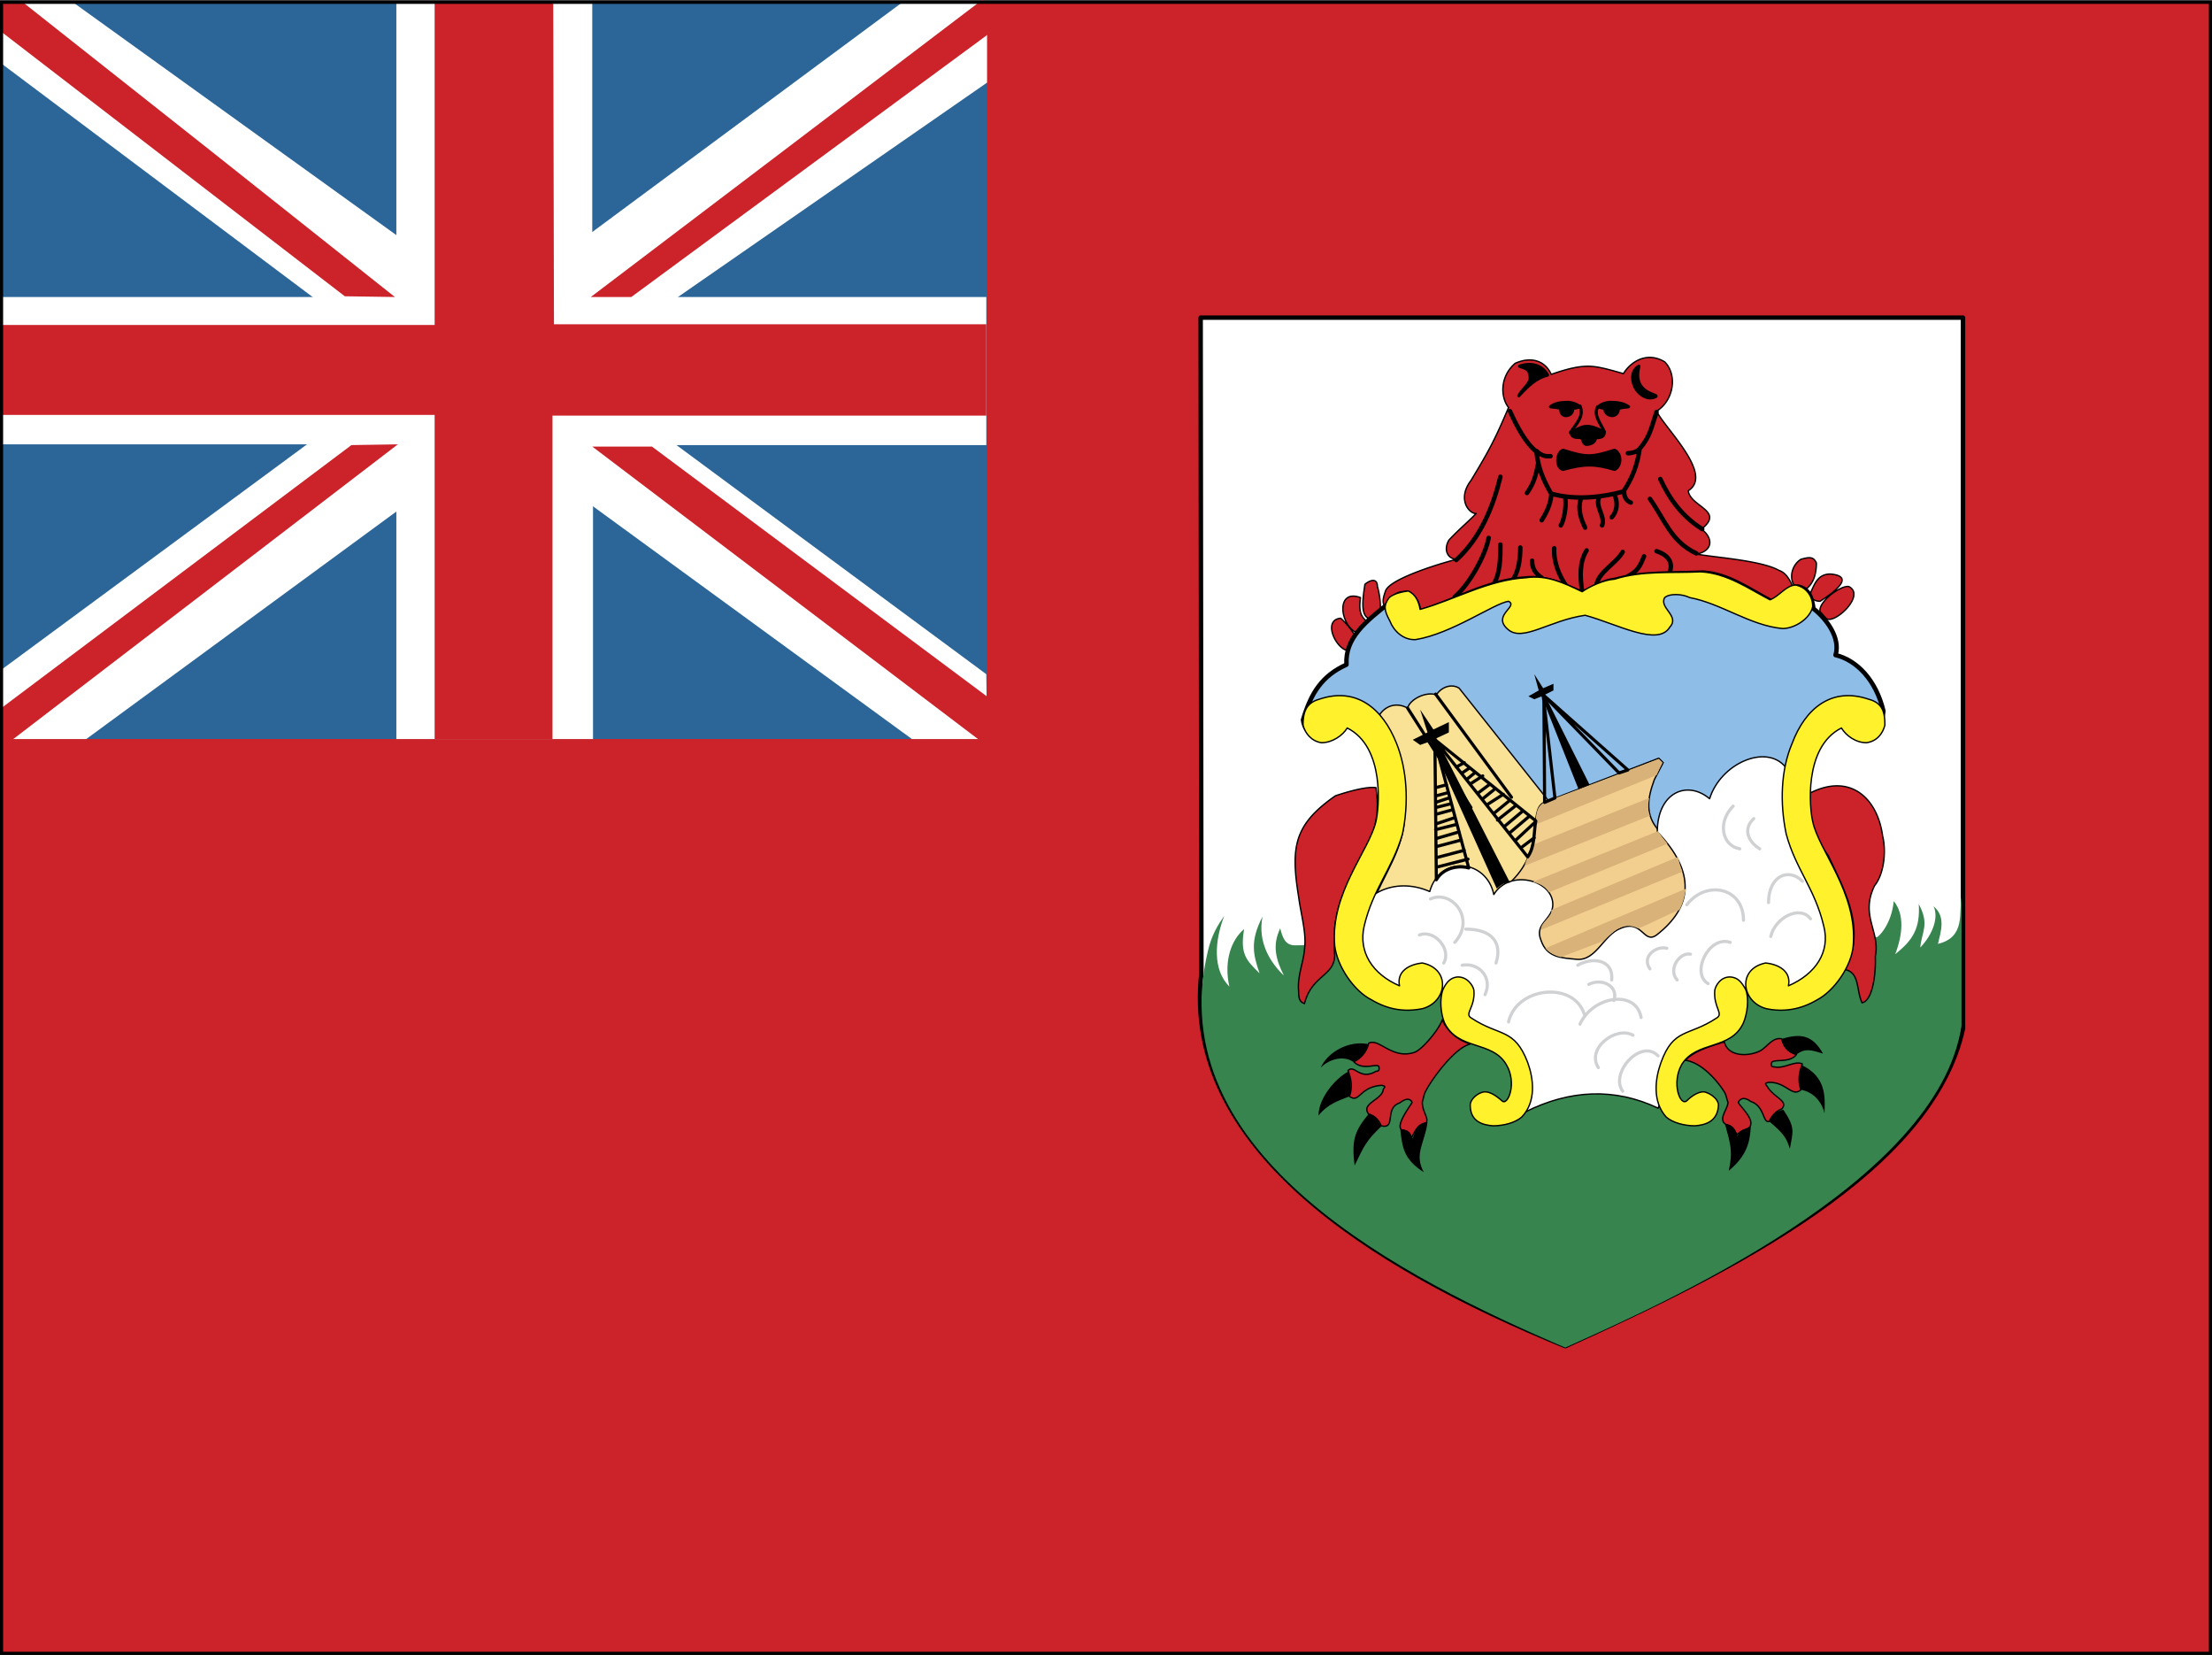 <svg xmlns="http://www.w3.org/2000/svg" width="2500" height="1870" viewBox="0 0 216.232 161.721"><rect x="0" y="0" width="216.232" height="161.721" fill="#333333" stroke="none"/><path fill-rule="evenodd" clip-rule="evenodd" fill="#cc2229" d="M.152.216H216.08v161.352H.152V.216z"/><path fill-rule="evenodd" clip-rule="evenodd" fill="#2c6698" d="M.225.216h96.263v72H.225v-72z"/><path fill-rule="evenodd" clip-rule="evenodd" fill="#fff" d="M56.097 36.072L96.488 8.064V.216h-8.28L48.249 29.808 7.137.216H.225v6.048l39.744 29.808L.225 65.376v6.84h8.208l40.248-29.52 40.464 29.52h7.343l-.071-6.336-40.32-29.808z"/><path fill-rule="evenodd" clip-rule="evenodd" fill="#fff" d="M57.969 43.488h38.448V29.016H57.896V.288H38.745v28.728H.225v14.4h38.52v28.8h19.224V43.488z"/><path d="M34.353 43.488l4.536-.072L1.017 72.432l-.936-.144.144-3.168 34.128-25.632zm61.343 28.8h.864v-4.176l-32.832-24.48h-5.832l37.8 28.656zM61.712 29.016h-3.96l19.08-14.472L95.984 0l.648.288v3.024l-34.92 25.704zm-7.703 11.592h42.408V31.68H54.152L54.081.216H42.488v31.536H.152v8.784h42.336v31.68h11.521V40.608zM2.241.216H.225v2.952l33.48 25.776 4.896.072-18.144-14.4L2.241.216z" fill-rule="evenodd" clip-rule="evenodd" fill="#cc2229"/><path fill="none" stroke="#000" stroke-width=".305" stroke-miterlimit="2.613" d="M.152.216H216.08v161.352H.152V.216z"/><path d="M117.368 31.032h74.521v69.48c-3.024 13.896-22.464 23.617-38.88 31.033-19.44-7.922-37.44-19.584-35.568-36.434l-.073-64.079z" fill-rule="evenodd" clip-rule="evenodd" fill="#fff" stroke="#000" stroke-width=".436" stroke-linecap="round" stroke-linejoin="round" stroke-miterlimit="2.613"/><path d="M118.089 92.881c.359-1.514.936-2.449 1.584-3.385-.937 2.447-1.152 5.256.504 6.912-.576-2.52.216-4.607 1.439-5.615-.432 2.52.288 3.096 1.513 4.318-.648-1.871-.937-3.168.287-5.543-.504 2.52.793 4.535 2.089 5.76-.792-1.584-1.152-2.951-.36-4.607.216.791.432 1.656 1.44 1.656l56.88-.793c.144 0 1.439-1.225 1.656-3.527 1.079 1.295.863 3.311.144 5.184 1.728-1.369 2.448-2.52 2.304-4.896 1.08 2.016.288 2.664.145 4.248 1.296-1.367 1.8-3.023 1.296-4.031 1.224 1.008.72 2.447.432 3.672 2.736-.648 2.017-3.096 2.304-4.609v12.602c-2.304 15.408-29.664 27.359-38.735 31.463-15.771-6.77-39.746-18.794-34.922-38.809z" fill-rule="evenodd" clip-rule="evenodd" fill="#37844f"/><path d="M140.984 99.648c-.288.936-1.943 2.879-2.664 3.168-2.231.791-3.527-1.439-4.536-.865-.144.793-.792 1.514-1.439 1.801.864.936 2.376.072 2.448.504.071.359-.072.432-.288.432-1.584.936-2.089-.719-2.736-.072.36.938.432 1.656.144 2.521 1.009.719.937-.938 3.168-1.08.217.072.433.072.145.359-.072 1.08-2.232 1.367-1.44 2.447.576.145 1.009.576 1.225 1.152 1.512.361.288-1.729 1.8-2.232.576-.432 1.008-.504 1.224-.07 0 .143-1.8 2.375-.936 2.734.432 0 .792.217.864.793.359-.721.647-1.369 1.296-1.439.647-.289-.288-1.152-.216-2.16.144-.434.144-.721.359-1.08.648-1.225 2.809-4.176 4.32-4.537-1.369-.432-2.306-1.368-2.738-2.376zm27.577 2.161c.36 1.512 2.448 1.439 3.528.863.647-.359 1.224-1.367 2.088-1.152a1.937 1.937 0 0 0 1.439 1.512c-.647.938-2.376.361-2.447.865-.072.287.071.359.288.359.936.217 2.016-.648 2.735-.287-.36.936-.432 1.654-.144 2.52-.864.791-1.44-.793-3.168-.721-.217.072-.433.072-.145.361.648 1.15 2.16 1.439 1.44 2.23-.576.217-1.008.721-1.225 1.225-.647.217-.432-1.512-1.8-1.943-.576-.434-1.008-.361-1.224.072.072.359 1.944 1.871.936 2.592-.432.143-.575.143-1.08.576-.288-.648-.504-.865-1.079-1.01-.793-.504.216-1.512.216-2.158-.145-.361-.145-.648-.36-1.01-.72-1.15-2.232-2.879-3.816-3.096.865-.863 2.161-1.295 3.818-1.798zm8.423-24.337c3.889-1.944 6.553.504 7.057 4.249.359 1.439.144 3.672-.793 4.824-1.439 2.951.576 4.463.072 6.91.072 1.514-.216 4.32-1.296 4.537-.576-1.225-.216-2.953-1.656-3.24 2.089-3.959 0-7.633-1.655-11.16-1.441-1.871-1.944-3.888-1.729-6.12zm-42.479-.504c-.937-.144-2.88.432-3.96.792-4.032 2.808-4.393 4.968-3.601 9.863.216 1.656.792 3.602.576 5.113-.072 1.225-.72 2.664-.576 4.104 0 .648.072 1.08.576 1.225.72-2.809 2.952-2.664 2.952-4.752-.432-4.68 1.439-7.201 2.664-9.648 1.585-2.665 1.657-4.753 1.369-6.697zm27.432-36.792c.864 1.728 5.616 6.192 3.096 7.776.216 1.584 3.601 1.944 1.296 3.744 1.225.936 1.08 2.16-.504 2.448 2.232.36 6.408.648 8.064 1.584 1.296.432 1.439 2.376 2.016 2.88-7.992.144-25.416-.432-33.479-.144-.072-.144-4.681 1.728-6.336 1.584-.792-.864-1.152-.936-.648-2.304.433-1.296 6.265-2.952 6.984-3.096-.864 0-1.368-.864-.792-1.872.936-1.008 1.656-1.584 2.664-2.592-.721 0-1.872-1.44-.504-3.24 1.655-2.736 2.304-3.888 3.672-7.128-.792-1.008-.864-3.024.647-4.32 1.44-.647 2.88-.359 3.528 1.08 1.656-.576 2.664-.792 3.6-.792.937 0 1.944.288 3.456.72.648-1.08 2.232-2.232 4.032-1.152 1.295 1.296.864 3.816-.792 4.824zm18.792 17.136c-.792-.144-3.023 1.512-2.808 2.448l.575.647c.721.721 3.961-2.231 2.233-3.095zm-1.8-1.224c-1.296 0-1.584 1.08-2.017 2.016.072.432.576.648 1.009.648 1.439-.936 3.456-2.448 1.008-2.664zm-2.88-1.44c-1.152.72-1.296 2.592.072 3.168 1.079-.504 1.439-1.584 1.439-2.808-.288-.648-.719-.576-1.511-.36zm-42.624 2.448c-.216 1.512-.576 3.6.936 3.384.937 0 .504-2.52.288-3.168-.001-.864-.72-.648-1.224-.216zm-.433 1.296c-2.52-.936-2.016 2.952-.144 3.528.792.216 1.728-.288 1.224-.864-.935-.648-1.296-1.008-1.08-2.664zm-1.943 2.016c-2.232.216.359 4.536 1.512 2.736.576-.72-1.44-2.736-1.512-2.736z" fill-rule="evenodd" clip-rule="evenodd" fill="#cc2229" stroke="#000" stroke-width=".131" stroke-linecap="round" stroke-linejoin="round" stroke-miterlimit="2.613"/><path d="M174.177 101.52c.071.648.36 1.225 1.368 1.584.863-.719 1.512-.504 2.664-.143-1.009-1.801-2.16-2.018-4.032-1.441zm2.015 2.591c-.216.576-.504 1.584-.144 2.377 1.151.215 2.016 1.08 2.304 2.305.073-1.656.144-3.529-2.16-4.682zm-3.24 5.473c.36-.648.505-.936 1.368-1.152 1.225 1.801.937 2.16.648 3.816-.36-1.08-.575-1.439-2.016-2.664zm-1.8.432c-.072 1.656-.432 2.953-2.16 4.393.433-1.943.145-2.664-.359-4.537.792 0 1.008.576 1.224 1.152.144-.647.791-.647 1.295-1.008zm-37.439-7.993c-.072.721-.433 1.225-1.44 1.729-.864-.576-2.231-.359-3.168.576.719-1.584 2.807-2.664 4.608-2.305zm-1.872 2.665c.144.576.359 1.656.071 2.449-1.08.432-2.088.719-3.023 1.871 0-1.656 1.584-3.6 2.952-4.32zm3.168 5.4c-.36-.721-.576-1.08-1.225-1.225-1.439 1.729-1.655 2.664-1.368 5.041.937-1.943 1.152-2.449 2.593-3.816zm1.872.289c.216 1.727.288 2.879 2.304 4.176-1.008-1.801.144-2.953.36-4.896-1.008 0-1.225.936-1.44 1.584-.361-.432-.648-1.009-1.224-.864z" fill-rule="evenodd" clip-rule="evenodd"/><path d="M177.272 59.472c-.144-1.08-.432-1.944-1.512-2.16-.937 0-1.584 1.08-2.592 1.44-2.089-1.08-4.177-2.664-6.696-2.808-3.024.144-5.76-.072-8.641.72-1.008.072-2.375.864-3.096 1.296-1.872-.792-3.527-1.656-5.615-1.44-3.744.216-6.984 2.232-10.368 3.24-.145-.864-.433-1.512-1.225-1.872-.504.144-1.008-.072-1.512.864-2.592 2.016-4.536 3.6-4.392 6.192-2.377 1.08-3.456 2.736-4.248 5.4.216 1.584 1.512 1.584 2.52 1.728.576-.216.792-.864 1.225-1.368.791-.072 1.584.288 2.159 1.08 2.088 1.656 2.017 5.184 1.8 8.424 12.457 6.983 28.368 5.112 41.112-.432 0-2.304.433-9.288 4.32-9.504.36.504.504 1.152 1.08 1.368 1.08-.288 2.304-.216 2.52-2.16-.72-3.024-2.592-4.968-4.68-5.472.506-1.656-.863-3.528-2.159-4.536z" fill-rule="evenodd" clip-rule="evenodd" fill="#8ebde7" stroke="#000" stroke-width=".436" stroke-linecap="round" stroke-linejoin="round" stroke-miterlimit="2.613"/><path d="M134.864 69.84c.504-.792 1.584-1.296 2.736-.648.216-.864 1.8-1.656 2.808-1.296.576-.864 1.584-1.08 2.232-.648l11.088 13.969-7.632 6.623-12.096.793c1.296-3.24 3.239-5.689 3.312-8.929.361-3.168-.215-6.48-2.448-9.864z" fill-rule="evenodd" clip-rule="evenodd" fill="#f9e196" stroke="#000" stroke-width=".131" stroke-linecap="round" stroke-linejoin="round" stroke-miterlimit="2.613"/><path d="M147.824 86.039c3.24-3.238 1.513-6.839 3.097-7.631l11.231-4.32.433.432-.864 1.656c-.72 1.944-.864 3.456.359 4.896l3.528 2.879-.72 5.041c-4.896 6.336-9.576 9-14.616 3.959l-2.448-6.912z" fill-rule="evenodd" clip-rule="evenodd" fill="#f2ce8f" stroke="#000" stroke-width=".131" stroke-linecap="round" stroke-linejoin="round" stroke-miterlimit="2.613"/><path d="M174.537 74.952c-1.873-2.304-6.337-.36-7.416 3.096-2.232-1.872-5.112-.576-5.112 3.239 3.815 3.961 3.456 7.346-.072 10.08-1.296.938-1.368-1.584-3.528-.646-1.655.646-2.376 3.168-4.248 3.023-1.512-.145-2.951-.145-3.527-1.873-.648-1.584 1.008-1.943 1.151-3.311.217-2.521-4.176-3.744-5.76-1.152-.72-3.457-5.256-3.889-6.264-.289-3.097-1.367-6.336-.07-7.128 2.594-.576 2.23 1.439 7.055 4.464 7.416.647-2.305 2.735-2.809 3.888-.289 1.368.217 2.16 1.512 2.017 3.023 2.951 1.08 7.704 5.256 6.12 8.785 4.319-2.16 8.711-2.377 12.959-.361 1.152-2.447 1.368-4.895 3.601-6.91 4.176-1.152 4.536-4.609 5.04-4.609.432-.432 4.248-.648 5.256.217 7.559-3.458-1.441-14.618-1.441-22.033z" fill-rule="evenodd" clip-rule="evenodd" fill="#fff" stroke="#000" stroke-width=".131" stroke-linecap="round" stroke-linejoin="round" stroke-miterlimit="2.613"/><path d="M147.608 40.176c.648 1.44 1.513 3.096 2.592 3.96.145 1.584.721 2.88 1.44 4.104 2.376.648 4.968.36 7.056-.216.864-1.296 1.368-2.592 1.584-4.176 1.009-1.152 1.152-2.088 1.656-3.6m-15.263 6.336c-.721 2.952-1.944 5.976-4.32 8.136m3.168-2.16c-.288 1.656-1.872 4.536-3.312 5.76m4.464-5.112c0 1.224 0 2.88-.721 3.96m2.664-3.672c0 1.008-.144 2.232-.647 3.024m1.8-1.728c0 .72.288 1.224.937 1.656m1.223-2.88c-.072 1.368.504 2.736 1.224 3.744m1.944-3.528c-.72 1.152-.648 2.664-.433 3.96m3.961-3.816c-.648 1.151-2.377 1.944-2.593 3.312m4.681-2.88c-.36.864-.576 1.44-1.584 1.944m2.808-2.448c1.296.432 1.584 1.224 1.296 2.016m-.936-9.072c.936 2.016 2.16 3.672 4.104 4.896m-5.112-2.952c1.512 2.16 2.088 4.176 4.535 5.328m-14.183-5.688c-.072.864-.432 1.656-.936 2.448m2.304-2.16c.144.792-.145 2.232-.433 2.664m1.945-2.592c-.288 1.008 0 1.944.432 2.808m1.367-2.952c-.432.864.648 1.872.288 2.736m1.224-2.952c.36.72.217 1.656-.287 2.16m1.224-2.448c0 .432.216.864.647 1.008m.793-5.184c-.217.216-.648.36-1.08.36m-8.929-.216c.36.36.792.576 1.368.504m-1.223.792c-.216 1.224-.504 2.016-1.08 2.808" fill="none" stroke="#000" stroke-width=".436" stroke-linecap="round" stroke-linejoin="round" stroke-miterlimit="2.613"/><path d="M160.209 35.784c-.721 2.736 2.016 2.736 1.655 2.952-.647.36-1.512 0-2.016-.864-.432-.864-.287-1.728.361-2.088zm-8.929.864c-1.151.288-1.943 1.08-2.808 2.016.432-.792 1.296-1.224 1.08-2.016-.072-.576-.36-.648-1.008-.864.936-.36 2.161-.216 2.736.864zm2.017 2.664c.144 0 .72.072 1.151.432-.288.145-.72.072-.72.288 0 .36-.36.576-.648.576-.287 0-.504-.216-.504-.576 0-.216-.432-.216-1.008-.288.433-.36 1.08-.432 1.729-.432zm4.103 0c-.144 0-.792.072-1.152.432.289.145.648.072.648.288 0 .36.432.576.72.576.216 0 .576-.216.576-.576 0-.216.433-.216 1.008-.288-.504-.36-1.151-.432-1.8-.432zm-.576 2.88c0 .432-.216.576-.863.576 0 .504-.576.648-.864.648-.36 0-.36-.576-.504-.648-.433-.072-.937.072-1.008-.504 1.367-.792 1.655-.792 3.239-.072zm-4.031 1.8c-.648.216-.721 1.729 0 1.872 2.088-.576 3.096-.576 5.039 0 .648-.288.721-1.512 0-1.872-2.304.72-2.735.72-5.039 0z" fill-rule="evenodd" clip-rule="evenodd" stroke="#000" stroke-width=".305" stroke-linecap="round" stroke-linejoin="round" stroke-miterlimit="2.613"/><path d="M153.513 42.264c.576-.864 1.368-1.584.936-2.592m1.728.072c-.433.864.288 1.584.647 2.448m-16.487 25.632l7.416 10.08m-10.152-8.712l6.192 9.72" fill="none" stroke="#000" stroke-width=".305" stroke-linecap="round" stroke-linejoin="round" stroke-miterlimit="2.613"/><path d="M131.696 71.136c-.432.72-1.439 1.439-2.52 1.439-.937-.144-1.584-.864-1.8-1.728 0-1.224.287-2.16 1.584-2.521 3.6-1.224 6.191.864 7.56 4.32 1.008 2.52 1.224 5.76.576 8.856-1.008 3.457-2.88 5.328-3.744 9-.576 2.52.792 4.68 3.456 5.832-.288-1.367.864-2.088 2.232-2.232 2.808.576 2.447 3.816 0 4.465-1.801.359-3.385.072-4.969-.865-1.728-.863-3.384-3.311-3.6-5.326-.432-5.113 3.384-9.289 4.032-12.097.29-1.151.937-7.271-2.807-9.143zm9.361 25.559c.359-.791.792-1.15 1.368-1.223 1.008-.072 1.584.863 1.655 1.295.145 1.729-1.008 2.305-.216 2.736 2.736 1.801 4.177.936 5.473 4.32.575 1.584.863 3.816-.576 5.328-.648.576-1.8.863-2.809.863-.936-.072-2.231-.359-2.231-2.016 0-.576.647-1.08 1.08-1.225.647-.287 1.439.289 2.016.793.576.576 1.512-1.729.432-3.529-1.367-2.375-4.752-1.367-6.048-4.104-.36-.861-.505-2.3-.144-3.238zm38.952-25.559c.432.72 1.368 1.439 2.448 1.439 1.008-.144 1.584-.864 1.8-1.728 0-1.224-.216-2.16-1.584-2.521-3.601-1.224-6.192.864-7.488 4.32-1.08 2.52-1.224 5.76-.576 8.856.937 3.457 2.808 5.328 3.672 9 .648 2.52-.792 4.68-3.456 5.832.288-1.367-.863-2.088-2.231-2.232-2.809.576-2.376 3.816.071 4.465 1.729.359 3.385.072 4.969-.865 1.656-.863 3.384-3.311 3.527-5.326.433-5.113-3.384-9.289-3.96-12.097-.289-1.151-.936-7.271 2.808-9.143zm-9.361 25.559c-.432-.791-.792-1.15-1.439-1.223-1.009-.072-1.513.863-1.584 1.295-.145 1.729.936 2.305.144 2.736-2.736 1.801-4.176.936-5.4 4.32-.575 1.584-.863 3.816.505 5.328.647.576 1.8.863 2.808.863.936-.072 2.231-.359 2.304-2.016 0-.576-.72-1.08-1.152-1.225-.575-.287-1.439.289-1.943.793-.648.576-1.512-1.729-.504-3.529 1.439-2.375 4.824-1.367 6.048-4.104.358-.861.574-2.3.213-3.238zm-32.975-38.951c-.504.072-1.368.216-1.872.648-.576.792-.504 1.224.072 2.304.359.936 1.296 1.872 2.52 1.8 3.528-.576 7.632-3.528 9.072-3.744 1.008.504-1.656 1.368-.072 2.736 1.439 1.296 4.032-.864 7.56-1.368 3.169.864 7.128 3.096 8.28 1.152 1.008-1.08-1.08-1.872-.504-2.88.504-.432 1.729-.36 2.448 0 3.096.576 5.903 2.736 9.071 3.024 1.225 0 2.736-1.008 2.952-2.16 0-.936-.575-1.872-1.655-2.088-.937 0-1.584 1.08-2.521 1.44-2.088-1.08-4.176-2.592-6.768-2.736-2.88.144-5.688-.144-8.425.72-1.079.072-2.447.72-3.168 1.224-1.8-.864-3.455-1.656-5.472-1.368-3.744.216-6.983 2.16-10.368 3.096-.142-.792-.43-1.44-1.15-1.8z" fill-rule="evenodd" clip-rule="evenodd" fill="#fff22d" stroke="#000" stroke-width=".131" stroke-linecap="round" stroke-linejoin="round" stroke-miterlimit="2.613"/><path d="M161.937 75.744l-11.808 4.824c0-.864 0-1.656.792-2.16l11.231-4.248.36.36c.001 0-.432.936-.575 1.224zm-.648 3.96l-12.24 4.896c.072-.648.72-1.295.72-2.016l11.448-4.608c-.145.72-.145 1.296.072 1.728zm1.728 2.735l-11.592 4.752c-.36-.504-.72-.791-1.584-1.008l12.239-4.967c.288.432.505.72.937 1.223zm1.44 2.737l-13.824 5.688c-.072-.719 1.151-1.295 1.008-1.943l12.384-5.184c.144.575.215.863.432 1.439zm-.288 3.744c-1.009.359-3.024 1.439-4.032 1.801-1.512-.721-2.376.287-3.384 1.223l-4.177 1.584c-.575-.143-1.151-.432-1.512-.863l13.752-5.832c-.143.79-.288 1.438-.647 2.087z" fill-rule="evenodd" clip-rule="evenodd" fill="#d8b278"/><path d="M149.984 65.88l.432 1.584-1.008.576.576.288.721-.288 3.6 9.072 1.08-.432-4.393-8.784.864-.432v-.648l-1.008.432-.864-1.368zm-11.16 3.456l.721 2.232-1.44.72.72.504 1.008-.36 6.48 14.4c.36-.287.72-.648 1.296-.576l-7.2-14.112 1.225-.576V70.56l-1.512.72-1.298-1.944z" fill-rule="evenodd" clip-rule="evenodd"/><path d="M150.992 78.408l-.071-10.44 7.344 7.56.864-.288-8.28-7.344 1.152 10.08-1.009.432zm-10.584 7.561l-.144-13.681 9.072 11.448c.72-1.008.575-2.305.792-3.528l-9.937-7.992 3.384 12.601c-.646-.217-2.375-.217-3.167 1.152zm7.704-3.817l2.017-1.873m-2.521 1.08l1.872-1.583m-2.448 1.008l1.8-1.512m-2.447.864l1.728-1.368m-2.089.72l1.584-1.296m-2.231.432l1.584-1.008m-2.017.432l1.08-.864m-1.511.288l1.151-.864m-1.943 0l1.224-.792m-1.585.36l.792-.648m-1.223 0l.647-.432m-1.223-.144l.792-.432m-2.808 2.448l1.079-.288m-1.008 1.08l1.08-.288m-1.151.936l1.296-.432m-1.296.936l1.439-.36m-1.368 1.008l1.584-.432m-1.584 1.368l1.729-.576m-1.8 1.152l2.016-.504m-1.945 1.368l2.232-.648m-2.232 1.441l2.448-.648m-2.448 1.728l2.736-.721m-2.736 1.656l3.097-.793m5.327-1.222l1.152-.865" fill="none" stroke="#000" stroke-width=".305" stroke-linecap="round" stroke-linejoin="round" stroke-miterlimit="2.613"/><path d="M164.889 88.416c1.872-2.447 5.544-1.729 5.544 1.512m-1.008-11.16c-1.584 1.584-1.08 3.888.647 4.175m1.368-2.951c-1.08 1.008-.576 2.233.576 2.952m.865 5.255c0-2.592 1.943-3.455 3.312-2.088m-3.096 5.401c.432-1.871 2.88-3.096 3.888-1.729m-14.905 13.393c-1.655-1.729-4.752 1.656-3.455 3.457m1.008-5.473c-1.656-.936-4.608 1.295-3.385 3.168m-1.8-4.248c1.225-2.736 5.473-3.457 5.977-.648m8.712-7.344c-2.088-.721-3.889 3.023-2.16 4.031m-1.729-2.879c-1.079-.217-2.231 1.512-1.296 2.52m-1.008-3.096c-1.008-.287-2.52.791-1.655 2.016m-7.057-.36c1.296-.793 3.528-.648 3.312 1.439m-2.232.432c1.225-.646 2.952.145 2.448 1.584m-10.295 2.088c.792-3.455 6.408-4.031 7.416-.719m-11.952-4.824c1.656-.289 3.023 1.225 2.231 2.879m-1.871-6.406c2.52 0 3.6 1.295 2.951 3.311m-6.408-6.264c2.089-.936 4.465 1.943 2.377 4.248m-3.456-.721c1.439-.574 3.168 1.369 2.376 2.736" fill="none" stroke="#d0d1d3" stroke-width=".305" stroke-linecap="round" stroke-linejoin="round" stroke-miterlimit="2.613"/></svg>